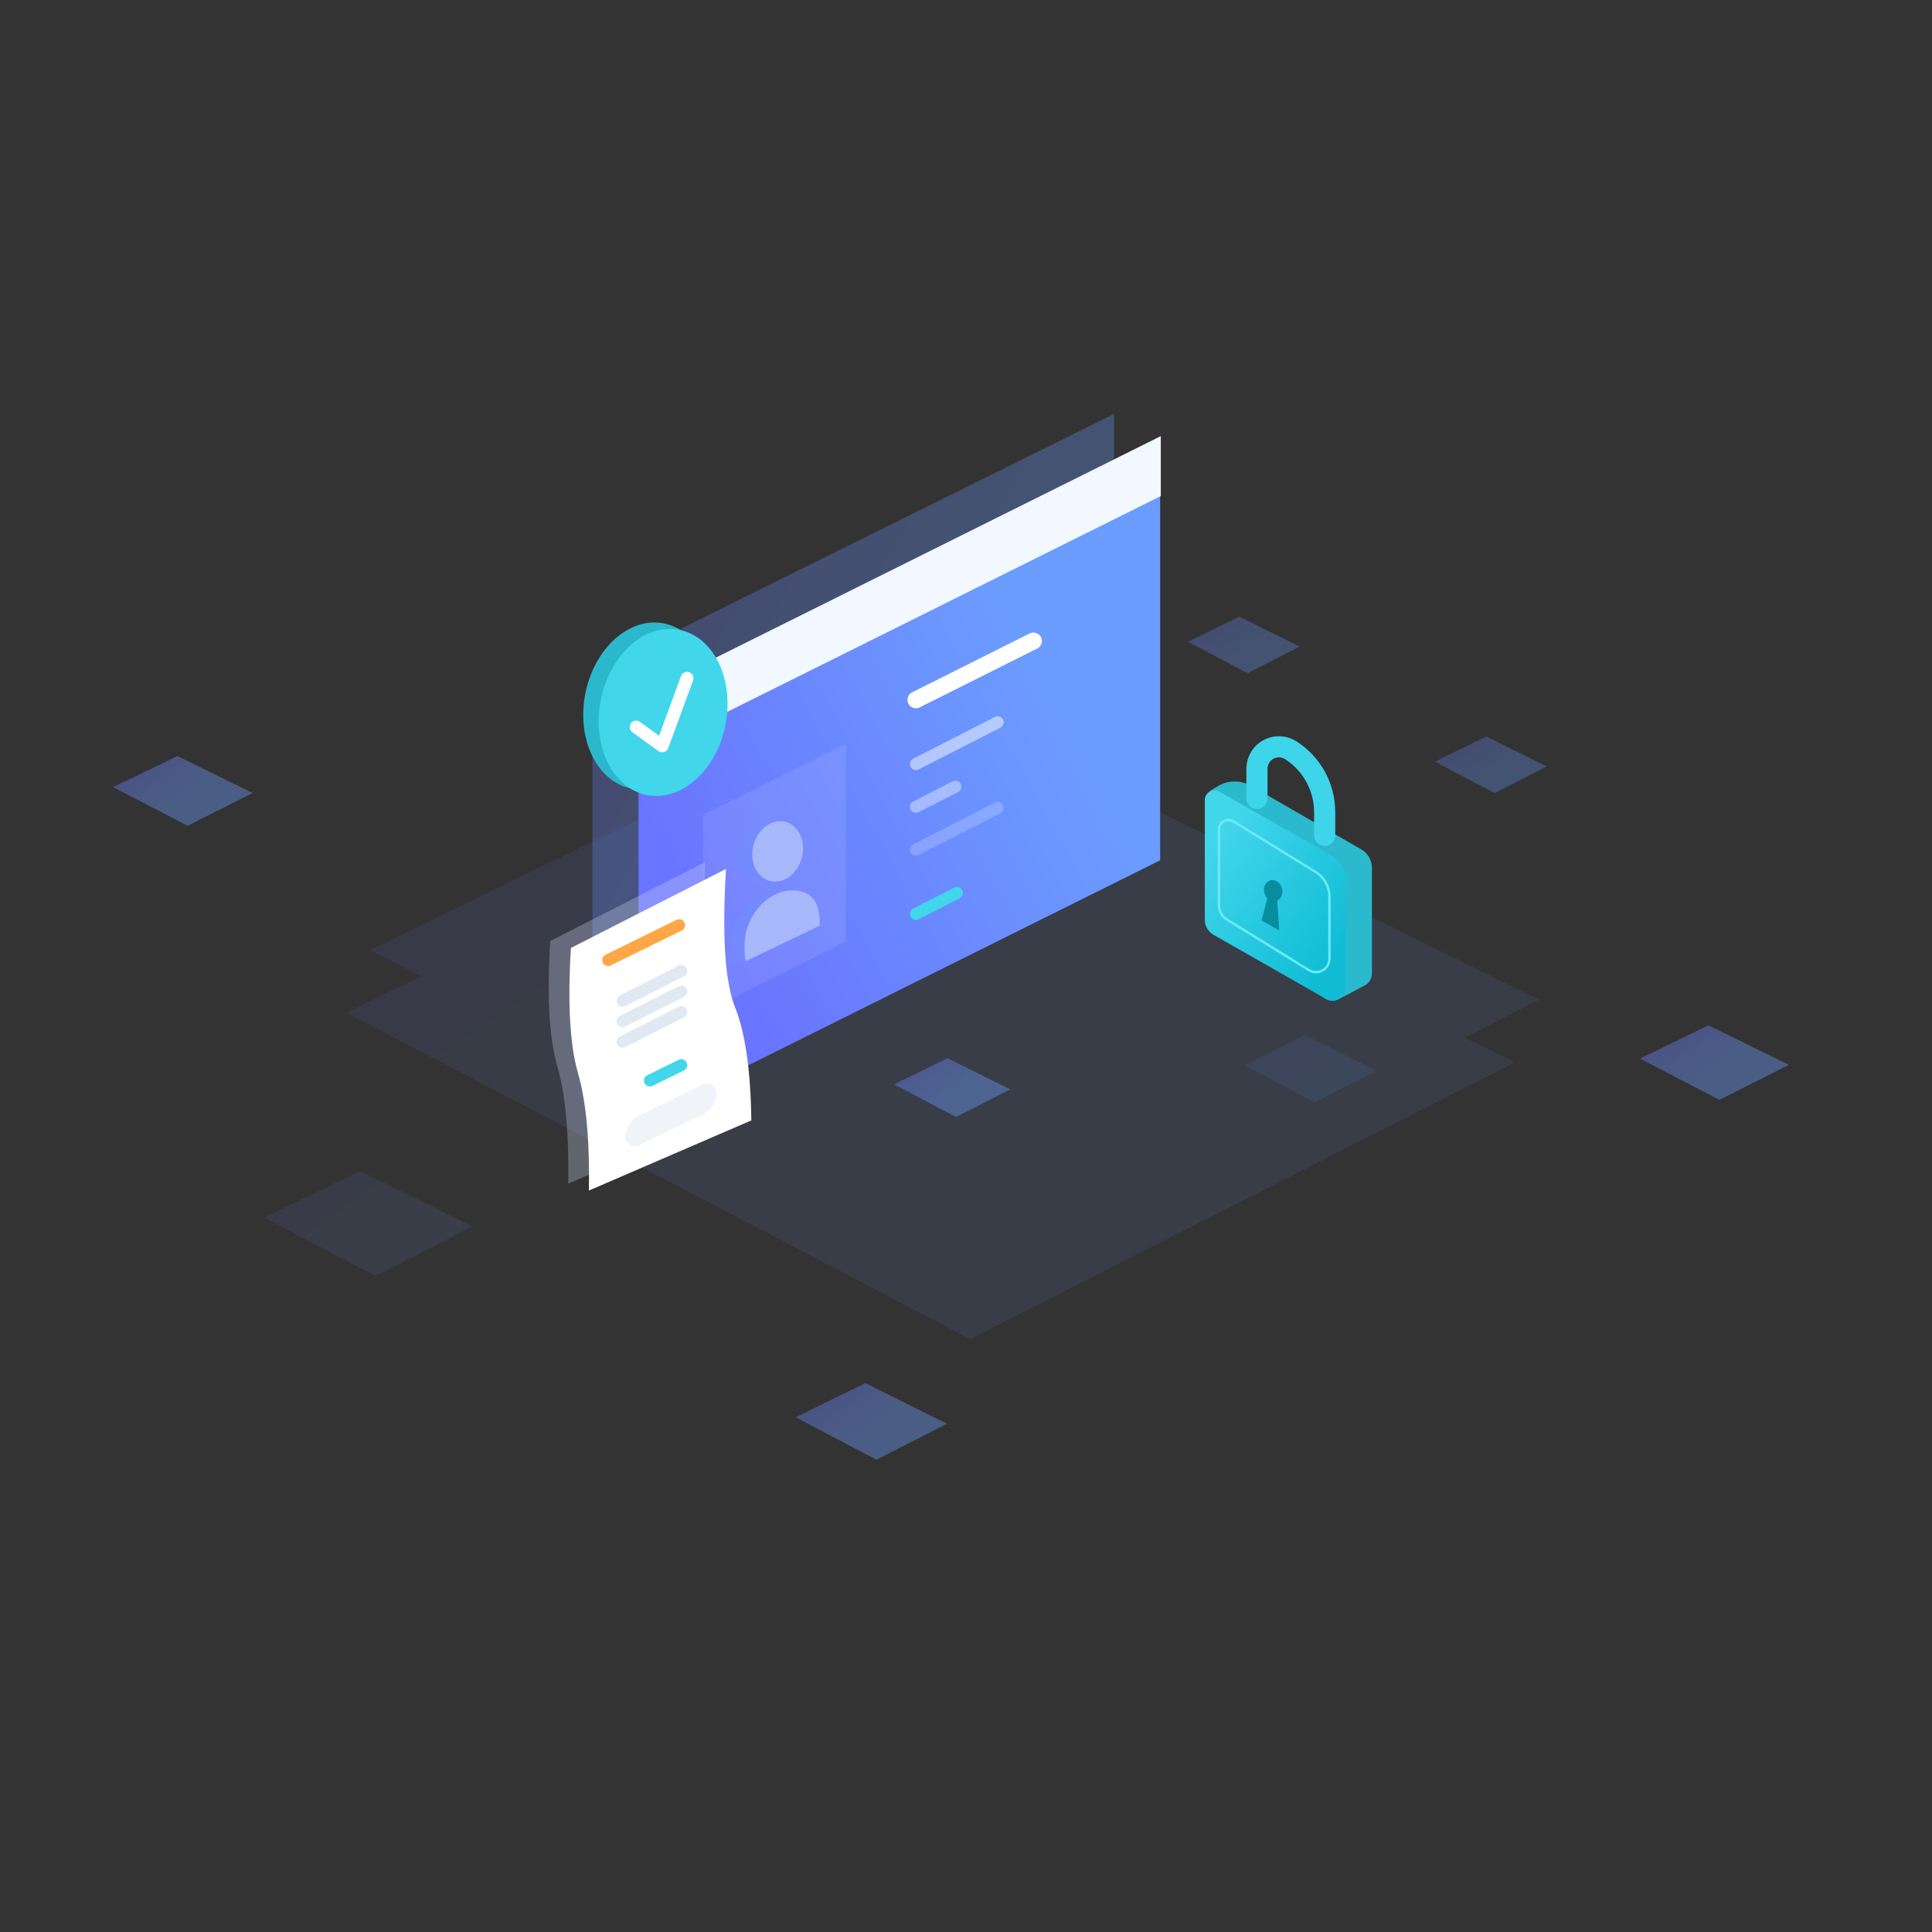 <?xml version="1.0" encoding="UTF-8"?>
<svg width="540px" height="540px" viewBox="0 0 540 540" version="1.1" xmlns="http://www.w3.org/2000/svg" xmlns:xlink="http://www.w3.org/1999/xlink">
    <rect x="0" y="0" width="540" height="540" fill="#333333" stroke="none"/>
    <!-- Generator: Sketch 50.2 (55047) - http://www.bohemiancoding.com/sketch -->
    <title>Illustration - Login</title>
    <desc>Created with Sketch.</desc>
    <defs>
        <linearGradient x1="59.63%" y1="41.735%" x2="0%" y2="-2.529%" id="linearGradient-1">
            <stop stop-color="#6B9CFF" offset="0%"></stop>
            <stop stop-color="#6A75FF" offset="100%"></stop>
        </linearGradient>
        <linearGradient x1="72.743%" y1="30.123%" x2="13.643%" y2="72.723%" id="linearGradient-2">
            <stop stop-color="#6B9CFF" offset="0%"></stop>
            <stop stop-color="#6A75FF" offset="100%"></stop>
        </linearGradient>
        <linearGradient x1="81.286%" y1="12.501%" x2="17.096%" y2="86.408%" id="linearGradient-3">
            <stop stop-color="#42D6EB" offset="0%"></stop>
            <stop stop-color="#10BDD5" offset="100%"></stop>
        </linearGradient>
    </defs>
    <g id="Login---Register" stroke="none" stroke-width="1" fill="none" fill-rule="evenodd">
        <g id="Login-" transform="translate(-94, -128)">
            <g id="Illustration---Login" transform="translate(94, 128)">
                <rect x="0" y="1" width="540" height="540"></rect>
                <g transform="translate(31.5, 70)">
                    <rect id="Rectangle-11" x="36.96" y="0.466" width="403.2" height="401.594"></rect>
                    <g id="Group-45" transform="translate(0.134, 45.292)">
                        <g id="Group-7-Copy" transform="translate(65.196, 76.72)" fill="url(#linearGradient-1)" opacity="0.1">
                            <g id="Group-8" transform="translate(0.01, 0.155)">
                                <g id="Group-12" transform="translate(0, 0)">
                                    <polygon id="Path-60-Copy-6" points="6.72 73.394 156.992 0 333.312 87.279 181.036 164.64"></polygon>
                                    <polygon id="Path-60-Copy-7" points="0 90.866 150.272 17.472 326.592 104.751 174.316 182.112"></polygon>
                                </g>
                            </g>
                        </g>
                        <g id="Group-11" transform="translate(133.625, 0.013)">
                            <g id="Group-16">
                                <polygon id="Path-58-Copy" fill="url(#linearGradient-1)" opacity="0.3" points="0.32 191.125 0.32 72.684 146.107 0.375 146.107 118.557"></polygon>
                                <polygon id="Path-58" fill="url(#linearGradient-2)" points="13.215 197.715 13.215 79.273 159.002 6.964 159.002 125.147"></polygon>
                                <polygon id="Path-58-Copy-4" fill="#F2F8FF" opacity="0.1" points="31.228 167.721 31.228 112.397 71.101 92.734 71.101 147.937"></polygon>
                            </g>
                            <g id="Group-10" transform="translate(12.895, 6.59)">
                                <g id="Group-9">
                                    <polygon id="Path-58-Copy-2" fill="#F2F8FF" points="0.32 89.418 0.32 72.684 146.294 0 146.294 16.752"></polygon>
                                    <g id="Group" transform="translate(7.224, 68.204)" fill="#D2DAE5">
                                        <ellipse id="Oval-2" cx="1.764" cy="9.035" rx="1.764" ry="2.454"></ellipse>
                                        <ellipse id="Oval-2-Copy" cx="8.988" cy="5.446" rx="1.764" ry="2.454"></ellipse>
                                        <ellipse id="Oval-2-Copy-2" cx="15.611" cy="2.454" rx="1.764" ry="2.454"></ellipse>
                                    </g>
                                </g>
                                <g id="Group-7" transform="translate(77.282, 57.26)" stroke-linecap="round">
                                    <path d="M0.56,16.453 L33.413,1.42108547e-13" id="Path-61" stroke="#FFFFFF" stroke-width="4.704"></path>
                                    <path d="M0.56,34.401 L23.42,22.735" id="Path-61-Copy" stroke="#FDFFFF" stroke-width="3.36" opacity="0.5"></path>
                                    <path d="M0.56,58.332 L23.42,46.666" id="Path-61-Copy-3" stroke="#FDFFFF" stroke-width="3.36" opacity="0.2"></path>
                                    <path d="M0.56,76.281 L11.99,70.447" id="Path-61-Copy-4" stroke="#42D6EB" stroke-width="3.36"></path>
                                    <path d="M0.56,46.367 L11.588,40.739" id="Path-61-Copy-2" stroke="#FDFFFF" stroke-width="3.36" opacity="0.4"></path>
                                </g>
                                <g id="Group-3-Copy" opacity="0.305" style="mix-blend-mode: multiply;" transform="translate(36.763, 129.653) rotate(2) translate(-36.763, -129.653) translate(24.331, 106.805)" fill="#6B94FF">
                                    <ellipse id="Oval-8" transform="translate(10.158, 10.421) rotate(13) translate(-10.158, -10.421) " cx="10.158" cy="10.421" rx="7.056" ry="8.4"></ellipse>
                                    <path d="M21.918,28.724 C20.688,23.475 18.252,20.845 14.61,20.837 C7.883,20.82 2.43,27.467 2.43,35.646 C2.43,37.621 3.08,40.301 4.379,43.685 L21.918,28.724 Z" id="Oval-8-Copy" transform="translate(12.174, 32.261) rotate(13) translate(-12.174, -32.261) "></path>
                                </g>
                                <g id="Group-3" transform="translate(40.764, 128.76) rotate(2) translate(-40.764, -128.76) translate(28.332, 106.248)" fill="#A6B7FA">
                                    <ellipse id="Oval-8" transform="translate(10.437, 9.895) rotate(13) translate(-10.437, -9.895) " cx="10.437" cy="9.895" rx="6.982" ry="8.541"></ellipse>
                                    <path d="M22.371,27.946 C21.143,22.676 18.712,20.037 15.078,20.028 C8.366,20.012 2.924,26.684 2.924,34.895 C2.924,36.878 3.572,39.568 4.869,42.965 L22.371,27.946 Z" id="Oval-8-Copy" transform="translate(12.647, 31.496) rotate(13) translate(-12.647, -31.496) "></path>
                                </g>
                            </g>
                        </g>
                        <g id="Group-4" transform="translate(120.96, 124.992)">
                            <path d="M1.196,22.744 C0.252,38.235 0.913,49.902 3.179,57.743 C5.446,65.584 6.463,76.518 6.231,90.545 L51.628,70.94 C51.439,56.978 49.928,46.459 47.095,39.383 C44.261,32.307 43.411,19.397 44.545,0.655 L1.196,22.744 Z" id="Path-59-Copy" fill="#D2D8F3" opacity="0.3"></path>
                            <path d="M6.975,24.676 C6.031,40.167 6.692,51.834 8.958,59.675 C11.225,67.516 12.242,78.45 12.01,92.477 L57.407,72.872 C57.218,58.91 55.707,48.391 52.874,41.315 C50.041,34.239 49.191,21.329 50.324,2.587 L6.975,24.676 Z" id="Path-59" fill="#FFFFFF"></path>
                            <g id="Group-3" transform="translate(16.879, 18.248)" stroke-linecap="round" stroke-width="3.318">
                                <path d="M0.505,9.815 L20.337,0.061" id="Path-2" stroke="#FFA646"></path>
                                <path d="M4.526,21.183 L20.959,12.863" id="Path-2-Copy" stroke="#E0E8F1"></path>
                                <path d="M4.526,26.92 L20.959,18.601" id="Path-2-Copy-2" stroke="#E0E8F1"></path>
                                <path d="M4.526,32.658 L20.959,24.338" id="Path-2-Copy-3" stroke="#E0E8F1"></path>
                                <path d="M12.176,43.48 L20.959,39.177" id="Path-2-Copy-4" stroke="#42D6EB"></path>
                            </g>
                            <path d="M25.92,71.527 L43.93,62.814 C45.227,62.186 46.787,62.729 47.414,64.026 C47.585,64.38 47.674,64.769 47.674,65.162 L47.674,65.162 C47.674,67.706 46.22,70.025 43.93,71.133 L25.92,79.846 C24.623,80.473 23.063,79.931 22.435,78.634 C22.264,78.28 22.175,77.891 22.175,77.498 L22.175,77.498 C22.175,74.954 23.63,72.634 25.92,71.527 Z" id="Path-3" fill="#F0F4F9"></path>
                        </g>
                        <g id="Group-13" transform="translate(0, 57.051)" fill="url(#linearGradient-1)">
                            <polygon id="Path-60-Copy-12" opacity="0.4" points="0 47.663 17.934 38.976 38.976 49.307 20.803 58.464"></polygon>
                            <polygon id="Path-60-Copy-10" opacity="0.4" points="426.72 123.527 445.891 114.24 468.384 125.283 448.958 135.072"></polygon>
                            <polygon id="Path-60-Copy-9" opacity="0.3" points="369.422 40.553 383.8 33.503 400.671 41.886 386.101 49.317"></polygon>
                            <polygon id="Path-60-Copy-11" opacity="0.3" points="300.384 7.049 314.763 0 331.634 8.383 317.063 15.813"></polygon>
                            <polygon id="Path-60-Copy-8" opacity="0.1" points="42.3 168.002 69.019 154.903 100.37 170.481 73.295 184.288"></polygon>
                            <polygon id="Path-60-Copy-13" opacity="0.4" points="190.745 223.79 210.223 214.241 233.077 225.597 213.339 235.662"></polygon>
                            <polygon id="Path-60-Copy-16" opacity="0.1" points="316.055 125.359 333.139 116.983 353.184 126.943 335.873 135.771"></polygon>
                            <polygon id="Path-60-Copy-15" opacity="0.4" points="218.268 130.756 233.208 123.432 250.737 132.142 235.598 139.862"></polygon>
                        </g>
                        <g id="Group-6" transform="translate(328.608, 129.024) scale(-1, 1) translate(-328.608, -129.024) translate(305.088, 93.408)">
                            <path d="M0.301,63.402 L0.301,33.842 C0.301,31.728 1.43,29.774 3.262,28.719 L34.1,10.948 C36.991,9.282 40.561,9.324 43.412,11.058 L45.579,12.376 L39.981,50.114 L13.663,70.249 C12.497,71.141 10.918,71.274 9.62,70.588 L2.308,66.73 C1.074,66.078 0.301,64.797 0.301,63.402 Z" id="Path-58-Copy-3" fill="#2BB9CD"></path>
                            <path d="M7.57,67.198 L7.57,37.392 C7.57,34.494 9.125,31.818 11.644,30.384 L42.992,12.54 C44.282,11.806 45.924,12.256 46.658,13.546 C46.889,13.952 47.01,14.41 47.01,14.876 L47.01,48.382 C47.01,50.12 46.078,51.725 44.568,52.586 L13.196,70.467 C11.391,71.496 9.093,70.867 8.063,69.061 C7.74,68.494 7.57,67.851 7.57,67.198 Z" id="Path-58" fill="url(#linearGradient-3)"></path>
                            <path d="M12.185,59.247 L12.185,41.903 C12.185,39.104 13.636,36.505 16.019,35.037 L38.969,20.898 C40.233,20.119 41.889,20.513 42.667,21.777 C42.928,22.201 43.067,22.689 43.067,23.187 L43.067,44.242 C43.067,45.92 42.197,47.479 40.768,48.36 L17.924,62.45 C16.155,63.541 13.836,62.991 12.745,61.223 C12.379,60.629 12.185,59.945 12.185,59.247 Z" id="Path-58-Copy-5" stroke="#6BEAFC" stroke-width="0.672"></path>
                            <g id="Group-2" transform="translate(24.192, 36.288)" fill="#078DA0">
                                <ellipse id="Oval-8" transform="translate(3.714, 3.957) rotate(15) translate(-3.714, -3.957) " cx="3.714" cy="3.957" rx="2.549" ry="2.996"></ellipse>
                                <polygon id="Rectangle" points="2.682 5.027 5.019 4.813 6.956 12.294 2.015 15.085"></polygon>
                            </g>
                            <path d="M13.517,24.767 L13.517,18.282 C13.517,11.29 17.083,4.779 22.979,1.004 C25.836,-0.825 29.636,0.004 31.469,2.854 C32.104,3.842 32.441,4.992 32.441,6.166 L32.441,14.479" id="Rectangle-2" stroke="#3ED4E9" stroke-width="5.914" stroke-linecap="round" stroke-linejoin="round"></path>
                        </g>
                        <g id="Group-20-Copy-15" transform="translate(151.536, 82.992) scale(-1, 1) rotate(-3) translate(-151.536, -82.992) translate(128.352, 55.776)">
                            <ellipse id="Oval-9-Copy-4" fill="#2CB8CC" transform="translate(25.38, 26.372) rotate(-8) translate(-25.38, -26.372) " cx="25.38" cy="26.372" rx="17.761" ry="23.525"></ellipse>
                            <ellipse id="Oval-9-Copy-2" fill="#42D6EB" transform="translate(20.968, 27.951) rotate(-8) translate(-20.968, -27.951) " cx="20.968" cy="27.951" rx="17.761" ry="23.525"></ellipse>
                            <polyline id="Path-63-Copy" stroke="#FFFFFF" stroke-width="3.575" stroke-linecap="round" stroke-linejoin="round" transform="translate(21.24, 28.044) scale(-1, 1) rotate(-6) translate(-21.24, -28.044) " points="13.781 31.651 20.778 37.303 28.699 18.786"></polyline>
                        </g>
                    </g>
                </g>
            </g>
        </g>
    </g>
</svg>